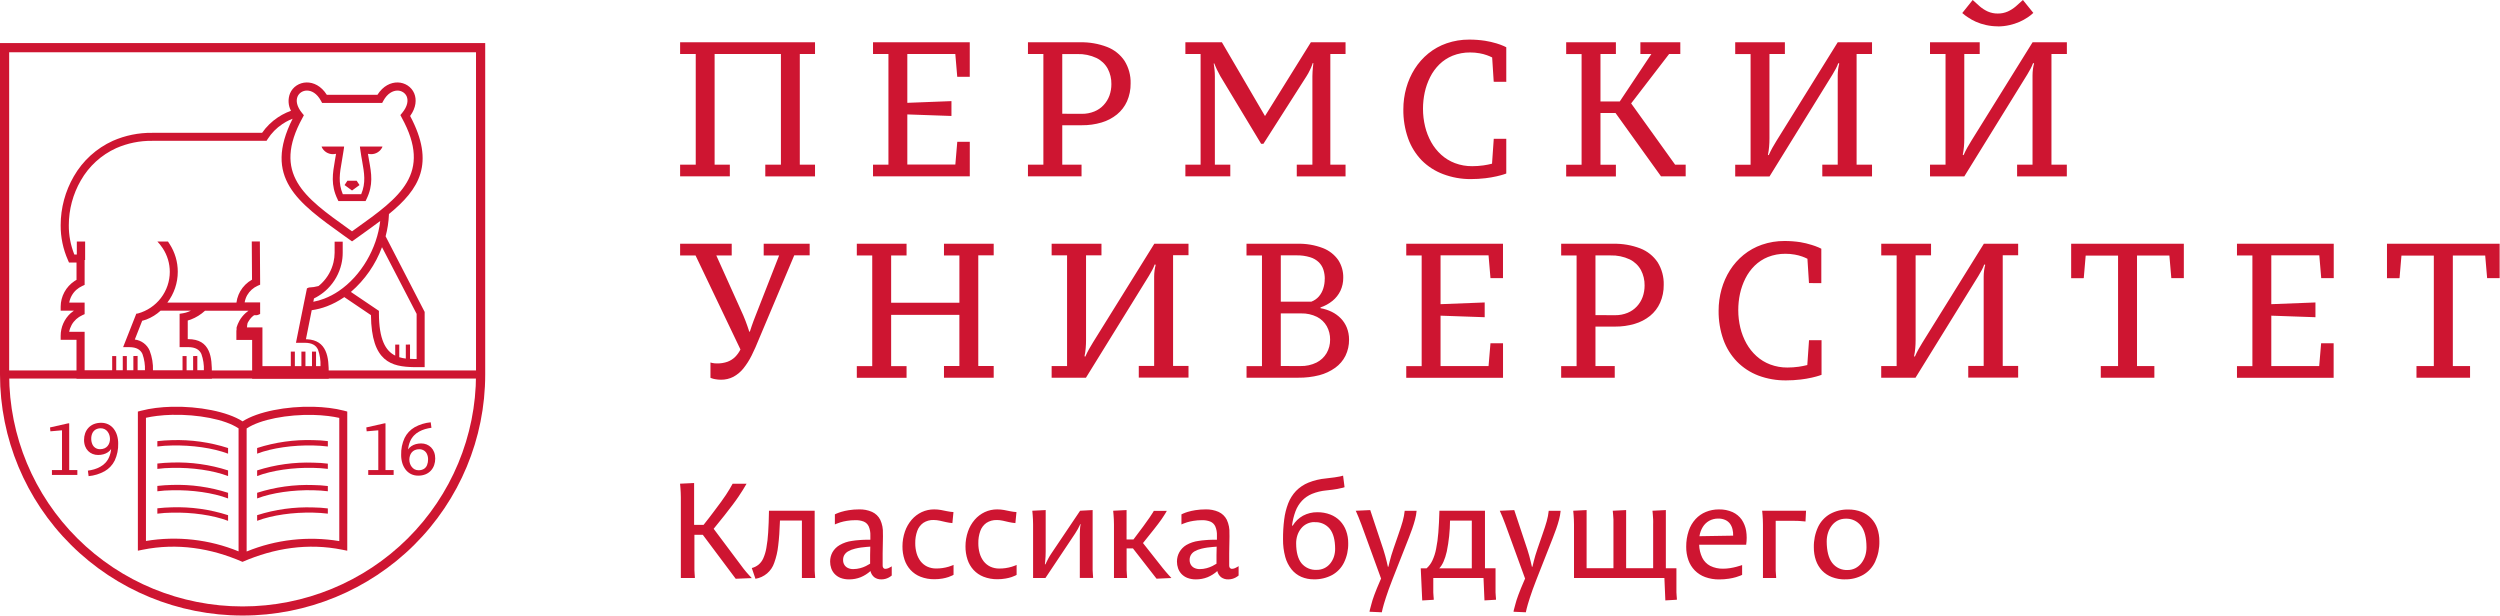 <svg width="264" height="65" viewBox="0 0 264 65" fill="none" xmlns="http://www.w3.org/2000/svg">
<g clip-path="url(#clip0_5195_425)">
<path d="M86.069 4.465H71.82V5.7H73.47V17.389H71.82V18.623H77.071V17.389H75.463V5.703H82.465V17.391H80.815V18.626H86.066V17.391H84.459V5.703H86.066V4.465H86.069ZM102.41 14.972H101.088L100.884 17.378H95.813V12.083L100.474 12.246V10.678L95.813 10.859V5.703H100.881L101.085 8.109H102.407V4.465H92.19V5.7H93.819V17.389H92.19V18.623H102.41V14.972ZM108.552 18.623H114.211V17.389H112.175V13.225H114.25C114.953 13.233 115.652 13.135 116.326 12.936C116.921 12.762 117.474 12.472 117.955 12.083C118.41 11.71 118.772 11.237 119.012 10.701C119.273 10.105 119.403 9.46 119.393 8.81C119.418 7.97 119.194 7.141 118.75 6.425C118.305 5.763 117.665 5.252 116.918 4.962C116.003 4.611 115.027 4.442 114.047 4.465H108.552V5.7H110.181V17.389H108.552V18.623ZM112.175 12.012V5.708H113.761C114.461 5.686 115.156 5.83 115.789 6.125C116.293 6.37 116.707 6.764 116.976 7.252C117.241 7.755 117.374 8.316 117.362 8.883C117.365 9.297 117.295 9.707 117.156 10.097C117.022 10.467 116.814 10.806 116.545 11.095C116.273 11.388 115.939 11.619 115.567 11.77C115.148 11.941 114.698 12.026 114.245 12.02L112.175 12.012ZM125.176 18.623H129.919V17.389H128.29V8.069C128.29 7.822 128.277 7.596 128.259 7.394C128.24 7.192 128.219 7.026 128.198 6.903C128.177 6.779 128.166 6.716 128.166 6.714L128.227 6.693C128.227 6.693 128.251 6.753 128.296 6.871C128.341 6.99 128.412 7.147 128.507 7.349C128.603 7.552 128.719 7.775 128.859 8.027L133.174 15.185H133.417L137.957 8.067C138.097 7.85 138.221 7.625 138.33 7.391C138.415 7.221 138.49 7.045 138.555 6.866C138.605 6.727 138.629 6.656 138.629 6.653L138.69 6.674C138.69 6.674 138.69 6.722 138.677 6.806C138.663 6.89 138.653 7.005 138.64 7.142C138.626 7.279 138.616 7.428 138.605 7.586C138.595 7.743 138.589 7.898 138.589 8.048V17.391H136.939V18.626H142.09V17.391H140.483V5.703H142.09V4.465H138.428L133.584 12.254L129.033 4.465H125.176V5.7H126.783V17.389H125.176V18.623ZM159.063 8.642V4.991C159.063 4.991 158.978 4.943 158.798 4.862C158.553 4.755 158.301 4.663 158.045 4.586C157.644 4.465 157.235 4.371 156.821 4.305C156.266 4.222 155.705 4.18 155.144 4.182C154.334 4.177 153.53 4.309 152.765 4.573C152.062 4.816 151.408 5.179 150.832 5.647C150.268 6.108 149.782 6.656 149.393 7.271C149 7.895 148.7 8.573 148.502 9.283C148.295 10.023 148.191 10.789 148.193 11.557C148.18 12.603 148.352 13.642 148.701 14.628C149.011 15.492 149.502 16.281 150.142 16.942C150.779 17.578 151.546 18.071 152.392 18.387C153.325 18.74 154.317 18.918 155.316 18.912C155.833 18.912 156.35 18.881 156.863 18.82C157.26 18.774 157.655 18.707 158.045 18.618C158.375 18.541 158.626 18.474 158.798 18.416C158.971 18.358 159.059 18.327 159.063 18.324V14.659H157.741L157.558 17.286C157.261 17.361 156.96 17.421 156.657 17.465C156.261 17.521 155.861 17.549 155.462 17.549C154.839 17.554 154.222 17.445 153.64 17.226C153.105 17.024 152.614 16.723 152.191 16.341C151.768 15.956 151.411 15.507 151.133 15.009C150.844 14.488 150.627 13.93 150.488 13.351C150.34 12.74 150.267 12.113 150.268 11.484C150.268 10.903 150.329 10.324 150.451 9.756C150.573 9.196 150.765 8.655 151.022 8.143C151.27 7.645 151.599 7.192 151.995 6.8C152.398 6.406 152.875 6.094 153.399 5.881C153.988 5.649 154.617 5.533 155.25 5.54C155.583 5.538 155.914 5.568 156.242 5.626C156.505 5.672 156.764 5.739 157.016 5.829C157.206 5.896 157.392 5.975 157.572 6.065L157.736 8.634L159.063 8.642ZM165.388 5.71H167.016V17.399H165.388V18.634H170.639V17.399H169.01V11.93H170.597L175.404 18.623H178.008V17.389H176.892L172.249 10.919L176.258 5.703H177.44V4.465H173.225V5.7H174.386L171.046 10.717H169.01V5.703H170.639V4.465H165.388V5.7V5.71ZM183.233 5.71H184.862V17.399H183.238V18.634H186.861L193.516 7.864C193.64 7.662 193.754 7.46 193.86 7.26C193.961 7.069 194.05 6.872 194.124 6.669L194.227 6.709C194.174 6.903 194.135 7.1 194.108 7.3C194.078 7.52 194.063 7.742 194.063 7.964V17.391H192.434V18.626H197.686V17.391H196.057V5.703H197.686V4.465H194.063L187.59 14.883C187.448 15.117 187.305 15.356 187.167 15.6C187.03 15.844 186.903 16.104 186.776 16.388L186.694 16.349C186.754 16.067 186.795 15.782 186.818 15.495C186.845 15.206 186.855 14.912 186.855 14.61V5.703H188.484V4.465H183.238V5.7L183.233 5.71ZM210.972 2.79C211.388 2.79 211.802 2.743 212.207 2.65C212.57 2.57 212.924 2.455 213.265 2.306C213.562 2.175 213.847 2.019 214.116 1.839C214.332 1.699 214.533 1.54 214.719 1.363L213.619 0C213.355 0.239 213.09 0.468 212.852 0.688C212.602 0.9 212.324 1.077 212.025 1.214C211.692 1.36 211.331 1.434 210.967 1.429C210.603 1.434 210.242 1.36 209.909 1.214C209.611 1.077 209.332 0.9 209.082 0.688C208.831 0.47 208.577 0.239 208.315 0L207.215 1.376C207.406 1.548 207.611 1.703 207.829 1.839C208.09 2.016 208.367 2.17 208.656 2.298C208.996 2.448 209.351 2.563 209.714 2.642C210.13 2.736 210.556 2.783 210.983 2.782L210.972 2.79ZM203.809 5.703H205.449V17.391H203.809V18.626H207.432L214.087 7.856C214.211 7.654 214.325 7.452 214.431 7.252C214.533 7.062 214.621 6.864 214.695 6.661L214.798 6.701C214.746 6.895 214.706 7.092 214.679 7.292C214.65 7.512 214.635 7.734 214.635 7.956V17.391H213.006V18.626H218.257V17.391H216.634V5.703H218.262V4.465H214.64L208.164 14.883C208.022 15.117 207.879 15.356 207.741 15.6C207.604 15.844 207.477 16.104 207.35 16.388L207.268 16.349C207.328 16.067 207.369 15.782 207.392 15.495C207.419 15.206 207.429 14.912 207.429 14.61V5.703H209.058V4.465H203.809V5.7V5.703Z" fill="#CE1531"/>
<path d="M85.479 25.741H80.646V26.975H82.275L79.792 33.324C79.713 33.513 79.638 33.708 79.567 33.905C79.496 34.102 79.427 34.285 79.371 34.454C79.316 34.622 79.271 34.761 79.237 34.861C79.202 34.961 79.181 35.018 79.181 35.024H79.12C79.12 35.024 79.104 34.968 79.07 34.866C79.036 34.764 78.991 34.63 78.935 34.462C78.88 34.293 78.814 34.107 78.734 33.905C78.655 33.702 78.578 33.503 78.491 33.306L75.641 26.975H77.269V25.741H71.82V26.975H73.449L78.192 36.904C78.047 37.195 77.857 37.461 77.629 37.692C77.403 37.914 77.133 38.086 76.836 38.197C76.477 38.325 76.098 38.386 75.717 38.378C75.545 38.38 75.373 38.364 75.204 38.328C75.143 38.315 75.083 38.299 75.025 38.278V39.896C75.066 39.916 75.11 39.933 75.154 39.946C75.275 39.99 75.4 40.023 75.527 40.043C75.731 40.08 75.938 40.099 76.146 40.098C76.595 40.102 77.039 39.998 77.439 39.794C77.847 39.574 78.206 39.276 78.496 38.916C78.838 38.489 79.132 38.027 79.374 37.537C79.638 36.994 79.921 36.387 80.189 35.699L83.872 26.962H85.501V25.741H85.479ZM90.482 39.896H95.733V38.662H94.105V33.253H101.31V38.651H99.684V39.886H104.935V38.651H103.306V26.962H104.935V25.741H99.684V26.975H101.312V31.966H94.105V26.975H95.733V25.741H90.479V26.975H92.108V38.664H90.479V39.899L90.482 39.896ZM111.053 26.965H112.682V38.654H111.053V39.888H114.676L121.331 29.119C121.455 28.917 121.569 28.714 121.675 28.515C121.777 28.324 121.865 28.127 121.939 27.924L122.042 27.963C121.99 28.157 121.95 28.355 121.923 28.554C121.894 28.774 121.879 28.996 121.878 29.219V38.641H120.255V39.875H125.506V38.641H123.877V26.952H125.506V25.741H121.894L115.422 36.156C115.279 36.387 115.136 36.629 114.998 36.873C114.861 37.117 114.734 37.377 114.607 37.661L114.525 37.621C114.585 37.34 114.627 37.055 114.649 36.768C114.676 36.479 114.686 36.185 114.686 35.883V26.965H116.315V25.741H111.053V26.975V26.965ZM131.627 39.886H137.103C137.849 39.895 138.594 39.806 139.317 39.623C139.923 39.466 140.495 39.199 141.003 38.835C141.46 38.506 141.829 38.073 142.08 37.572C142.338 37.038 142.469 36.451 142.46 35.859C142.463 35.428 142.383 35 142.225 34.598C142.078 34.234 141.862 33.901 141.588 33.618C141.311 33.336 140.987 33.102 140.631 32.928C140.256 32.746 139.857 32.617 139.446 32.544V32.463C139.91 32.308 140.342 32.07 140.721 31.761C141.07 31.475 141.353 31.116 141.548 30.711C141.749 30.28 141.851 29.811 141.847 29.337C141.864 28.672 141.68 28.018 141.318 27.459C140.916 26.889 140.353 26.45 139.7 26.198C138.84 25.87 137.924 25.714 137.003 25.741H131.63V26.975H133.264V38.664H131.635V39.899L131.627 39.886ZM135.25 38.651V33.096H137.407C137.985 33.082 138.558 33.208 139.076 33.463C139.509 33.684 139.868 34.027 140.107 34.448C140.347 34.883 140.468 35.372 140.459 35.867C140.466 36.367 140.338 36.859 140.089 37.293C139.838 37.717 139.471 38.06 139.031 38.283C138.503 38.542 137.919 38.67 137.331 38.656L135.25 38.651ZM139.89 29.471C139.892 29.808 139.84 30.143 139.737 30.464C139.643 30.771 139.486 31.056 139.277 31.302C139.063 31.549 138.79 31.738 138.484 31.853H135.252V26.965H136.902C137.395 26.954 137.886 27.022 138.357 27.165C138.702 27.268 139.018 27.453 139.277 27.703C139.496 27.925 139.66 28.195 139.755 28.491C139.853 28.807 139.901 29.135 139.896 29.465L139.89 29.471ZM158.716 36.248H157.394L157.191 38.654H152.122V33.335L156.784 33.498V31.94L152.122 32.121V26.965H157.191L157.394 29.371H158.716V25.741H148.5V26.975H150.128V38.664H148.5V39.899H158.719V36.248H158.716ZM164.859 39.888H170.517V38.654H168.481V34.488H170.546C171.249 34.495 171.949 34.398 172.622 34.199C173.216 34.027 173.77 33.74 174.251 33.353C174.706 32.98 175.068 32.507 175.308 31.971C175.57 31.375 175.699 30.73 175.689 30.08C175.714 29.24 175.49 28.411 175.047 27.695C174.601 27.033 173.961 26.522 173.214 26.232C172.303 25.884 171.332 25.718 170.356 25.741H164.859V26.975H166.488V38.664H164.859V39.899V39.888ZM168.481 33.277V26.973H170.068C170.767 26.951 171.462 27.095 172.096 27.39C172.599 27.635 173.014 28.029 173.283 28.517C173.547 29.02 173.68 29.581 173.669 30.148C173.671 30.562 173.602 30.972 173.463 31.362C173.329 31.732 173.121 32.072 172.852 32.36C172.58 32.653 172.247 32.883 171.876 33.035C171.457 33.206 171.007 33.291 170.554 33.285L168.481 33.277ZM192.331 29.899V26.266C192.331 26.266 192.247 26.219 192.067 26.137C191.821 26.031 191.57 25.939 191.313 25.862C190.92 25.739 190.519 25.642 190.113 25.573C189.558 25.489 188.998 25.448 188.437 25.449C187.627 25.445 186.822 25.577 186.057 25.841C185.354 26.084 184.7 26.447 184.124 26.915C183.56 27.374 183.074 27.921 182.686 28.533C182.292 29.157 181.992 29.835 181.794 30.545C181.588 31.282 181.484 32.044 181.485 32.809C181.472 33.855 181.644 34.894 181.993 35.88C182.303 36.744 182.794 37.533 183.434 38.194C184.069 38.838 184.837 39.337 185.684 39.66C186.619 40.008 187.61 40.18 188.608 40.169C189.125 40.169 189.642 40.138 190.155 40.077C190.553 40.031 190.947 39.964 191.337 39.875C191.667 39.798 191.918 39.731 192.091 39.673C192.263 39.615 192.352 39.584 192.355 39.581V35.922H191.033L190.851 38.549C190.553 38.624 190.252 38.683 189.949 38.727C189.553 38.783 189.154 38.812 188.754 38.811C188.132 38.817 187.514 38.707 186.932 38.488C186.397 38.286 185.906 37.986 185.483 37.603C185.06 37.219 184.703 36.769 184.425 36.271C184.136 35.75 183.919 35.193 183.78 34.614C183.633 34.002 183.559 33.375 183.561 32.746C183.56 32.165 183.621 31.586 183.743 31.018C183.865 30.458 184.057 29.915 184.314 29.402C184.563 28.905 184.891 28.452 185.287 28.06C185.69 27.666 186.167 27.353 186.691 27.141C187.28 26.909 187.909 26.793 188.542 26.799C188.875 26.798 189.207 26.827 189.534 26.886C189.797 26.932 190.057 26.999 190.309 27.088C190.498 27.156 190.684 27.235 190.864 27.325L191.028 29.894L192.331 29.899ZM198.656 26.968H200.285V38.656H198.656V39.891H202.276L208.931 29.121C209.058 28.919 209.169 28.717 209.275 28.517C209.377 28.327 209.465 28.129 209.539 27.926L209.64 27.966C209.587 28.16 209.547 28.357 209.521 28.557C209.491 28.777 209.476 28.999 209.476 29.221V38.643H207.847V39.878H213.117V38.643H211.488V26.954H213.117V25.741H209.494L203.022 36.156C202.879 36.387 202.736 36.629 202.598 36.873C202.461 37.117 202.334 37.377 202.207 37.661L202.125 37.621C202.186 37.34 202.228 37.055 202.252 36.768C202.279 36.479 202.289 36.185 202.289 35.883V26.965H203.918V25.741H198.659V26.975L198.656 26.968ZM220.044 29.374L220.248 26.989H223.667V38.656H221.842V39.891H227.501V38.656H225.668V26.986H229.087L229.291 29.371H230.613V25.741H218.714V29.381L220.044 29.374ZM246.433 36.248H245.111L244.907 38.654H239.849V33.335L244.511 33.498V31.94L239.849 32.121V26.965H244.918L245.121 29.371H246.443V25.741H236.224V26.975H237.853V38.664H236.224V39.899H246.433V36.248ZM253.39 29.374L253.593 26.989H257.012V38.656H255.18V39.891H260.838V38.656H259.019V26.986H262.438L262.641 29.371H263.963V25.741H252.065V29.381L253.39 29.374Z" fill="#CE1531"/>
<path d="M40.72 24.954L44.797 32.849L44.844 32.941V38.77H44.416C44.223 38.77 44.028 38.77 43.715 38.77C41.354 38.723 39.22 38.245 39.173 33.278L36.354 31.373L36.267 31.434C35.727 31.801 35.146 32.105 34.535 32.34C34.013 32.539 33.47 32.679 32.917 32.758L32.306 35.825H32.422C33.464 35.883 34.043 36.335 34.366 37.039C34.688 37.743 34.715 38.597 34.715 39.561V39.986H26.626V38.583V38.171V35.896H24.961V35.46V35.418V35.379V35.3V35.219V35.161V35.137V35.064V35.003V34.967V34.927C24.961 34.888 24.974 34.848 24.982 34.812V34.793V34.775V34.735V34.717V34.672V34.636V34.617V34.599L25.003 34.525L25.027 34.452C25.053 34.373 25.08 34.297 25.111 34.221C25.163 34.096 25.222 33.975 25.288 33.858V33.858C25.462 33.555 25.684 33.282 25.944 33.049V33.049C26.039 32.965 26.139 32.886 26.243 32.813H21.65C21.218 33.211 20.714 33.525 20.164 33.737V33.737C20.045 33.782 19.931 33.819 19.826 33.847V35.812H19.852C21.042 35.812 21.682 36.28 22.031 37.034C22.346 37.711 22.377 38.591 22.377 39.555V39.981H8.078V35.883H6.407V35.46C6.406 35.011 6.5 34.566 6.682 34.154C6.864 33.743 7.13 33.373 7.464 33.07C7.572 32.975 7.686 32.888 7.806 32.807H6.407V32.382C6.409 31.846 6.544 31.319 6.8 30.847C7.056 30.375 7.425 29.973 7.874 29.676C7.94 29.632 8.009 29.59 8.081 29.55V27.727H7.287L7.174 27.465C6.658 26.301 6.396 25.043 6.407 23.772C6.409 21.966 6.887 20.192 7.792 18.626C8.737 16.974 10.182 15.659 11.922 14.87C13.228 14.297 14.642 14.01 16.068 14.027H27.676C28.126 13.382 28.694 12.827 29.35 12.39C29.48 12.303 29.614 12.217 29.781 12.127C30.084 11.959 30.401 11.816 30.727 11.699C30.579 11.418 30.493 11.108 30.476 10.791C30.459 10.474 30.51 10.156 30.627 9.861C30.771 9.521 31.013 9.231 31.322 9.028C31.632 8.826 31.994 8.715 32.364 8.707C33.102 8.692 33.916 9.07 34.509 10.008H39.86C40.453 9.07 41.267 8.694 42.005 8.707C42.375 8.715 42.737 8.826 43.047 9.028C43.356 9.231 43.598 9.521 43.742 9.861C44.006 10.504 43.956 11.353 43.311 12.248C45.979 17.268 44.279 19.986 41.071 22.605V22.676C41.037 23.446 40.919 24.209 40.72 24.954V24.954ZM20.838 37.588V39.122H21.529C21.554 38.529 21.464 37.937 21.264 37.378C21.058 36.931 20.651 36.656 19.863 36.656H18.966V33.136L19.331 33.078C19.42 33.063 19.509 33.044 19.596 33.02C19.691 32.994 19.778 32.968 19.86 32.936C19.958 32.899 20.056 32.857 20.154 32.81H16.957C16.525 33.208 16.02 33.522 15.471 33.735C15.354 33.779 15.238 33.816 15.127 33.845L15.016 33.871L14.236 35.854C14.579 35.897 14.905 36.028 15.181 36.236C15.457 36.443 15.673 36.719 15.807 37.036C16.063 37.706 16.181 38.421 16.153 39.138H19.276V37.604H19.704V39.138H20.394V37.604L20.838 37.588ZM14.532 37.588V39.122H15.307C15.332 38.53 15.242 37.939 15.043 37.38C14.836 36.934 14.426 36.658 13.641 36.658H13.001L13.229 36.08L14.302 33.359L14.392 33.128L14.569 33.102C15.534 32.835 16.384 32.262 16.991 31.471C17.598 30.679 17.927 29.712 17.93 28.718C17.932 27.831 17.674 26.963 17.187 26.22C17.094 26.077 16.994 25.939 16.886 25.807C16.801 25.705 16.711 25.605 16.621 25.508H17.739C17.8 25.589 17.858 25.673 17.911 25.77C18.476 26.644 18.775 27.661 18.773 28.699C18.773 29.875 18.386 31.019 17.671 31.956H24.969C25.005 31.67 25.08 31.39 25.191 31.124C25.242 30.999 25.301 30.878 25.368 30.761V30.761C25.663 30.247 26.093 29.822 26.613 29.532L26.587 25.5H27.441L27.47 29.789V30.065L27.206 30.178C26.74 30.387 26.353 30.736 26.1 31.176C25.969 31.411 25.88 31.667 25.836 31.933H27.47V33.154L27.237 33.259H27.216H27.203L27.145 33.285H27.118H27.092H27.071H27.049H27.028H27.007H26.991H26.97H26.954H26.907H26.891H26.846L26.809 33.312H26.796L26.735 33.359L26.703 33.385L26.677 33.409L26.634 33.446L26.55 33.527L26.523 33.556L26.5 33.582L26.486 33.598L26.465 33.624L26.452 33.64L26.439 33.656L26.41 33.693L26.354 33.769C26.303 33.84 26.255 33.913 26.211 33.989C26.187 34.031 26.164 34.074 26.143 34.118V34.134L26.129 34.163V34.186V34.207V34.228L26.098 34.318V34.347V34.362V34.386V34.407V34.431V34.446L26.079 34.525V34.572H27.713V38.111V38.662H30.709V37.128H31.137V38.662H31.828V37.128H32.256V38.662H32.946V37.128H33.374V38.662H33.845C33.87 38.07 33.781 37.479 33.581 36.921C33.374 36.474 32.964 36.198 32.179 36.198H31.254L31.449 35.224L31.677 34.084L32.028 32.348L32.134 31.822L32.198 31.512L32.37 30.669L32.414 30.451L32.618 30.362C32.961 30.349 33.302 30.297 33.633 30.207V30.207C33.692 30.16 33.752 30.11 33.813 30.055C33.874 29.999 33.938 29.942 33.99 29.889C34.598 29.286 35.023 28.525 35.217 27.693C35.255 27.529 35.285 27.362 35.304 27.194C35.325 27.026 35.335 26.857 35.336 26.687V26.593V25.521H36.19V26.587V26.682C36.19 26.885 36.179 27.087 36.156 27.289C36.133 27.488 36.098 27.686 36.053 27.882C35.824 28.87 35.32 29.774 34.599 30.491C34.527 30.564 34.456 30.627 34.392 30.685C34.329 30.743 34.252 30.806 34.175 30.869C33.861 31.121 33.52 31.338 33.157 31.515L33.086 31.867C33.474 31.793 33.854 31.685 34.223 31.544C34.77 31.334 35.291 31.061 35.775 30.732C38.139 29.133 39.818 26.235 40.151 23.335C39.506 23.824 38.816 24.315 38.102 24.828L37.428 25.311L37.176 25.489L36.925 25.311L36.248 24.828C31.433 21.379 27.763 18.747 30.902 12.537C30.657 12.631 30.419 12.743 30.191 12.871V12.871C30.074 12.934 29.95 13.013 29.821 13.099C29.201 13.513 28.673 14.05 28.271 14.675L28.147 14.872H16.068C14.763 14.856 13.469 15.119 12.274 15.642C10.696 16.36 9.387 17.555 8.533 19.057C7.702 20.496 7.266 22.126 7.266 23.785C7.258 24.843 7.456 25.892 7.848 26.876H8.112V25.508H8.99V27.457H8.937V30.084L8.686 30.199C8.57 30.252 8.459 30.313 8.353 30.383C8.247 30.452 8.146 30.529 8.051 30.614C7.663 30.968 7.403 31.439 7.311 31.954H8.937V33.172L8.686 33.288C8.453 33.393 8.238 33.533 8.049 33.703C7.66 34.056 7.399 34.526 7.306 35.04H8.937V39.132H11.846V37.598H12.274V39.132H12.964V37.598H13.393V39.132H14.083V37.598L14.532 37.588ZM43.298 36.38V37.893C43.441 37.893 43.586 37.908 43.731 37.911H43.996V33.146L40.339 26.101C39.661 27.926 38.532 29.552 37.055 30.829L39.826 32.702L40.014 32.828V33.054C40.014 35.857 40.717 37.047 41.735 37.554V36.393H42.163V37.722C42.389 37.79 42.62 37.838 42.853 37.866V36.393L43.298 36.38ZM33.959 15.498H36.338L36.28 15.907C36.222 16.325 36.158 16.682 36.098 17.021C35.876 18.271 35.693 19.304 36.201 20.509H38.142C38.652 19.304 38.467 18.274 38.245 17.024C38.184 16.682 38.12 16.328 38.062 15.91L38.009 15.498H40.389L38.85 16.223C38.887 16.451 38.927 16.68 38.967 16.9C39.231 18.347 39.435 19.527 38.702 21.029L38.604 21.234H35.736L35.638 21.029C34.916 19.524 35.125 18.347 35.373 16.9C35.413 16.68 35.453 16.451 35.49 16.223L33.959 15.498ZM37.171 20.12L37.965 19.543L37.663 19.085H36.687L36.386 19.543L37.179 20.12H37.171ZM36.754 24.129L37.174 24.428L37.6 24.123C42.2 20.837 45.688 18.345 42.417 12.414L42.28 12.151L42.465 11.928C43.041 11.232 43.129 10.614 42.946 10.178C42.866 10 42.735 9.849 42.571 9.742C42.397 9.629 42.194 9.567 41.986 9.564C41.484 9.564 40.907 9.866 40.482 10.643L40.36 10.867H34.014L33.892 10.643C33.467 9.855 32.89 9.553 32.388 9.564C32.18 9.567 31.978 9.629 31.804 9.742C31.635 9.852 31.502 10.01 31.423 10.194C31.238 10.628 31.328 11.245 31.904 11.944L32.089 12.167L31.952 12.43C28.681 18.361 32.169 20.853 36.769 24.139L36.754 24.129Z" fill="#CE1531"/>
<path fill-rule="evenodd" clip-rule="evenodd" d="M36.338 15.498C36.239 15.73 36.073 15.928 35.862 16.067C35.65 16.206 35.402 16.28 35.148 16.28C34.895 16.28 34.647 16.206 34.435 16.067C34.224 15.928 34.058 15.73 33.959 15.498H36.338Z" fill="#CE1531"/>
<path fill-rule="evenodd" clip-rule="evenodd" d="M40.389 15.498C40.29 15.73 40.124 15.928 39.912 16.067C39.701 16.206 39.453 16.28 39.199 16.28C38.946 16.28 38.697 16.206 38.486 16.067C38.274 15.928 38.108 15.73 38.009 15.498H40.389Z" fill="#CE1531"/>
<path d="M38.885 49.64V50.15H41.569V49.64H40.709V44.707H40.585L38.681 45.138L38.721 45.548L39.948 45.44V49.64H38.885Z" fill="#CE1531"/>
<path d="M45.561 45.179L45.484 44.594C44.886 44.649 44.306 44.828 43.782 45.119C43.324 45.384 42.956 45.778 42.724 46.251C42.467 46.811 42.343 47.422 42.362 48.037C42.359 48.331 42.4 48.623 42.483 48.904C42.558 49.155 42.678 49.39 42.838 49.598C42.988 49.792 43.181 49.95 43.401 50.06C43.635 50.173 43.892 50.23 44.152 50.228C44.423 50.234 44.693 50.185 44.945 50.084C45.16 49.995 45.352 49.86 45.508 49.69C45.659 49.523 45.774 49.327 45.847 49.114C45.924 48.892 45.962 48.658 45.96 48.423C45.963 48.193 45.924 47.965 45.844 47.748C45.773 47.561 45.664 47.391 45.524 47.247C45.39 47.112 45.23 47.005 45.053 46.934C44.87 46.862 44.674 46.825 44.477 46.826C44.286 46.825 44.096 46.85 43.911 46.9C43.743 46.946 43.583 47.019 43.438 47.115C43.302 47.206 43.185 47.322 43.094 47.457C43.121 47.164 43.193 46.877 43.308 46.606C43.406 46.379 43.543 46.171 43.713 45.991C43.872 45.826 44.056 45.686 44.258 45.576C44.458 45.466 44.67 45.378 44.889 45.313C45.11 45.251 45.334 45.203 45.561 45.172V45.179ZM43.226 48.565C43.225 48.418 43.246 48.27 43.29 48.129C43.33 47.998 43.395 47.876 43.483 47.769C43.571 47.666 43.683 47.583 43.808 47.528C43.953 47.467 44.108 47.436 44.265 47.438C44.444 47.434 44.619 47.482 44.77 47.575C44.912 47.667 45.023 47.797 45.09 47.951C45.169 48.127 45.208 48.318 45.204 48.51C45.209 48.716 45.173 48.92 45.098 49.112C45.034 49.277 44.918 49.418 44.768 49.514C44.595 49.614 44.397 49.665 44.197 49.658C44.052 49.66 43.91 49.627 43.782 49.561C43.662 49.497 43.558 49.407 43.477 49.298C43.395 49.193 43.332 49.074 43.292 48.946C43.25 48.82 43.229 48.688 43.229 48.555L43.226 48.565Z" fill="#CE1531"/>
<path d="M5.484 49.64V50.15H8.168V49.64H7.308V44.707H7.184L5.283 45.138L5.32 45.548L6.547 45.44V49.64H5.484Z" fill="#CE1531"/>
<path d="M9.281 49.695L9.357 50.281C9.956 50.226 10.536 50.047 11.06 49.756C11.518 49.491 11.886 49.097 12.118 48.624C12.375 48.064 12.499 47.453 12.48 46.837C12.483 46.544 12.442 46.252 12.359 45.971C12.284 45.72 12.164 45.485 12.004 45.277C11.854 45.083 11.661 44.925 11.441 44.815C11.207 44.702 10.95 44.644 10.69 44.647C10.419 44.642 10.149 44.691 9.897 44.791C9.684 44.879 9.493 45.012 9.336 45.18C9.182 45.347 9.064 45.544 8.99 45.758C8.913 45.98 8.874 46.214 8.876 46.449C8.872 46.679 8.911 46.908 8.99 47.124C9.06 47.311 9.168 47.482 9.307 47.626C9.442 47.762 9.604 47.868 9.783 47.938C9.966 48.011 10.162 48.047 10.36 48.046C10.551 48.047 10.741 48.022 10.925 47.972C11.093 47.926 11.252 47.853 11.396 47.757C11.531 47.667 11.646 47.551 11.735 47.415C11.71 47.709 11.638 47.997 11.523 48.269C11.426 48.496 11.29 48.704 11.121 48.884C10.962 49.049 10.778 49.189 10.576 49.299C10.376 49.409 10.164 49.498 9.944 49.561C9.724 49.624 9.5 49.671 9.273 49.701L9.281 49.695ZM11.616 46.325C11.617 46.47 11.596 46.613 11.552 46.751C11.511 46.88 11.446 46.999 11.359 47.103C11.271 47.207 11.159 47.29 11.034 47.344C10.889 47.405 10.733 47.436 10.576 47.434C10.401 47.441 10.227 47.395 10.079 47.301C9.931 47.207 9.816 47.07 9.749 46.908C9.67 46.722 9.631 46.522 9.635 46.32C9.631 46.126 9.67 45.933 9.749 45.755C9.82 45.597 9.937 45.462 10.085 45.369C10.254 45.271 10.447 45.222 10.643 45.227C10.789 45.225 10.933 45.259 11.063 45.325C11.183 45.388 11.287 45.478 11.367 45.587C11.448 45.695 11.51 45.816 11.55 45.944C11.591 46.074 11.613 46.21 11.613 46.346L11.616 46.325Z" fill="#CE1531"/>
<path d="M0.484 4.551H51.238V39.551C51.238 46.301 48.539 52.774 43.734 57.547C38.93 62.32 32.413 65.001 25.619 65.001C18.824 65.001 12.308 62.32 7.504 57.547C2.699 52.774 0 46.301 0 39.551L0 4.551H0.484ZM25.619 5.517H0.968V39.551C0.968 46.046 3.565 52.274 8.188 56.867C12.81 61.459 19.08 64.039 25.618 64.039C32.155 64.039 38.425 61.459 43.048 56.867C47.67 52.274 50.267 46.046 50.267 39.551V5.517H25.619Z" fill="#CE1531"/>
<path d="M36.352 43.375L36.671 43.459V58.155L36.158 58.053C32.51 57.315 28.956 57.882 25.608 59.332C22.277 57.88 18.712 57.317 15.072 58.05L14.559 58.153V43.462L14.879 43.378C15.397 43.244 15.923 43.144 16.454 43.078C17.016 43.009 17.581 42.967 18.147 42.955C20.965 42.886 24.011 43.462 25.619 44.496C27.224 43.462 30.273 42.886 33.091 42.955C33.657 42.967 34.222 43.009 34.783 43.078C35.311 43.143 35.834 43.241 36.349 43.372L36.352 43.375ZM16.616 46.585C17.113 46.527 17.628 46.493 18.149 46.48C20.162 46.415 22.17 46.697 24.085 47.312V47.909C22.499 47.31 20.278 46.995 18.163 47.044C17.634 47.044 17.105 47.092 16.616 47.152V46.585V46.585ZM16.616 48.949C17.113 48.891 17.628 48.857 18.149 48.844C20.162 48.779 22.17 49.061 24.085 49.676V50.273C22.499 49.671 20.278 49.358 18.163 49.408C17.634 49.408 17.105 49.456 16.616 49.516V48.949V48.949ZM16.616 51.313C17.113 51.255 17.628 51.221 18.149 51.208C20.162 51.143 22.17 51.425 24.085 52.04V52.637C22.499 52.035 20.278 51.723 18.163 51.773C17.634 51.773 17.105 51.82 16.616 51.88V51.313V51.313ZM16.616 53.677C17.113 53.619 17.628 53.585 18.149 53.572C20.162 53.507 22.17 53.789 24.085 54.404V55.001C22.499 54.399 20.278 54.087 18.163 54.136C17.634 54.136 17.105 54.184 16.616 54.244V53.677V53.677ZM25.193 58.226V45.237C23.755 44.273 20.867 43.743 18.168 43.806C17.631 43.817 17.096 43.856 16.563 43.921C16.164 43.971 15.77 44.037 15.413 44.118V57.126C18.713 56.577 22.102 56.959 25.196 58.226H25.193ZM34.622 47.15C34.123 47.089 33.602 47.052 33.075 47.042C30.96 46.992 28.731 47.304 27.153 47.906V47.31C29.068 46.694 31.076 46.412 33.089 46.477C33.617 46.477 34.125 46.524 34.622 46.582V47.15ZM34.622 49.514C34.123 49.453 33.602 49.416 33.075 49.406C30.96 49.356 28.731 49.669 27.153 50.27V49.674C29.068 49.064 31.076 48.787 33.086 48.857C33.615 48.857 34.123 48.904 34.62 48.962V49.529L34.622 49.514ZM34.622 51.877C34.123 51.817 33.602 51.78 33.075 51.77C30.96 51.72 28.731 52.032 27.153 52.634V52.038C29.068 51.428 31.076 51.151 33.086 51.221C33.615 51.221 34.123 51.268 34.62 51.326V51.893L34.622 51.877ZM34.622 54.242C34.123 54.181 33.602 54.144 33.075 54.134C30.96 54.084 28.731 54.397 27.153 54.998V54.402C29.068 53.792 31.076 53.515 33.086 53.585C33.615 53.585 34.123 53.632 34.62 53.69V54.257L34.622 54.242ZM35.825 44.129C35.46 44.047 35.074 43.982 34.675 43.932C34.142 43.867 33.607 43.828 33.07 43.816C30.37 43.753 27.483 44.286 26.045 45.248V58.239C29.138 56.972 32.527 56.591 35.828 57.139V44.129H35.825Z" fill="#CE1531"/>
<path d="M0.476 39.119H50.762V39.975H0.476V39.119Z" fill="#CE1531"/>
<path d="M71.905 61.036H73.377C73.377 61.036 73.377 60.997 73.377 60.923C73.377 60.85 73.364 60.747 73.353 60.621C73.343 60.495 73.338 60.358 73.33 60.201C73.322 60.043 73.33 59.883 73.33 59.718V56.474H74.216L77.69 61.117L79.39 61.047L79.305 60.957C79.25 60.9 79.176 60.823 79.089 60.726L78.795 60.395C78.695 60.28 78.6 60.161 78.51 60.043L75.363 55.84C75.804 55.303 76.187 54.827 76.513 54.414C76.841 53.999 77.124 53.626 77.362 53.314C77.6 53.001 77.806 52.707 77.981 52.452C78.155 52.197 78.309 51.958 78.446 51.738C78.584 51.517 78.71 51.296 78.838 51.081H77.367C77.259 51.273 77.153 51.464 77.042 51.651C76.931 51.837 76.804 52.042 76.659 52.26C76.513 52.478 76.336 52.73 76.13 53.017C75.924 53.303 75.67 53.639 75.374 54.031C75.078 54.422 74.723 54.898 74.3 55.423H73.298V51.007L71.812 51.078L71.825 51.204L71.854 51.538C71.867 51.678 71.876 51.834 71.883 52.005C71.883 52.179 71.897 52.358 71.897 52.531V61.026L71.905 61.036ZM84.676 61.036H86.077C86.077 61.036 86.077 60.997 86.077 60.923C86.077 60.85 86.064 60.758 86.053 60.639C86.043 60.521 86.037 60.395 86.029 60.259C86.022 60.122 86.029 59.996 86.029 59.859V53.934H81.204C81.19 54.82 81.162 55.587 81.119 56.234C81.088 56.785 81.024 57.333 80.926 57.876C80.862 58.254 80.751 58.623 80.596 58.974C80.481 59.23 80.309 59.456 80.093 59.636C79.887 59.801 79.647 59.919 79.39 59.983L79.776 61.12C80.229 61.046 80.653 60.85 81.003 60.554C81.352 60.258 81.612 59.872 81.757 59.439C81.971 58.853 82.112 58.242 82.177 57.621C82.27 56.888 82.333 56.004 82.365 54.971H84.681V61.036H84.676ZM94.195 59.786L94.084 59.859C93.999 59.912 93.911 59.958 93.819 59.996C93.721 60.04 93.615 60.065 93.507 60.069C93.463 60.073 93.419 60.065 93.379 60.047C93.339 60.029 93.304 60.002 93.277 59.967C93.229 59.897 93.204 59.813 93.208 59.728C93.208 59.552 93.208 59.352 93.208 59.127C93.208 58.901 93.208 58.661 93.208 58.415C93.208 58.168 93.208 57.913 93.222 57.661C93.235 57.409 93.222 57.172 93.235 56.949C93.248 56.726 93.235 56.523 93.235 56.347C93.261 55.843 93.164 55.34 92.952 54.882C92.766 54.516 92.46 54.224 92.085 54.054C91.65 53.865 91.178 53.776 90.704 53.792C90.343 53.791 89.982 53.819 89.626 53.876C89.357 53.917 89.092 53.977 88.832 54.054C88.663 54.105 88.497 54.165 88.335 54.236C88.276 54.26 88.219 54.287 88.163 54.317V55.383L88.317 55.312C88.457 55.253 88.601 55.201 88.748 55.157C88.97 55.091 89.196 55.039 89.425 55.003C89.716 54.955 90.012 54.931 90.308 54.932C90.614 54.919 90.92 54.968 91.207 55.076C91.441 55.173 91.629 55.354 91.736 55.583C91.866 55.889 91.925 56.22 91.91 56.552V56.999H91.381C91.167 56.999 90.937 57.017 90.691 57.036C90.445 57.054 90.202 57.08 89.964 57.12C89.509 57.18 89.071 57.328 88.674 57.556C88.358 57.737 88.095 57.998 87.912 58.312C87.744 58.617 87.657 58.96 87.661 59.308C87.659 59.546 87.699 59.783 87.777 60.009C87.854 60.231 87.976 60.435 88.137 60.608C88.311 60.791 88.523 60.933 88.758 61.026C89.047 61.135 89.354 61.188 89.662 61.183C90.084 61.186 90.503 61.107 90.895 60.952C91.271 60.795 91.618 60.576 91.921 60.303C91.977 60.557 92.116 60.785 92.317 60.952C92.537 61.112 92.806 61.194 93.079 61.183C93.356 61.183 93.629 61.112 93.872 60.978C93.948 60.935 94.021 60.888 94.091 60.836L94.168 60.773V59.794L94.195 59.786ZM90.104 60.098C89.902 60.102 89.702 60.058 89.52 59.97C89.368 59.895 89.242 59.778 89.157 59.633C89.072 59.485 89.028 59.316 89.031 59.145C89.025 58.967 89.065 58.791 89.147 58.633C89.242 58.466 89.38 58.328 89.546 58.231C89.782 58.095 90.037 57.996 90.302 57.937C90.514 57.884 90.72 57.847 90.916 57.818C91.112 57.789 91.299 57.771 91.469 57.758L91.902 57.724C91.902 58.023 91.889 58.323 91.884 58.625C91.878 58.927 91.884 59.229 91.884 59.526C91.741 59.617 91.592 59.701 91.439 59.775C91.247 59.869 91.046 59.944 90.839 59.998C90.601 60.062 90.356 60.095 90.109 60.096L90.104 60.098ZM98.615 54.913C98.825 54.916 99.034 54.939 99.24 54.984C99.448 55.029 99.663 55.079 99.882 55.131C100.109 55.183 100.34 55.219 100.572 55.239L100.686 54.075C100.458 54.061 100.232 54.03 100.009 53.983C99.8 53.939 99.586 53.897 99.369 53.855C99.133 53.813 98.895 53.792 98.655 53.792C98.199 53.788 97.747 53.886 97.333 54.078C96.928 54.27 96.568 54.543 96.275 54.882C95.962 55.247 95.721 55.667 95.564 56.121C95.388 56.629 95.299 57.161 95.3 57.697C95.294 58.17 95.367 58.64 95.514 59.09C95.645 59.496 95.863 59.869 96.151 60.185C96.444 60.502 96.806 60.748 97.209 60.905C97.677 61.085 98.175 61.174 98.676 61.167C98.962 61.168 99.247 61.144 99.528 61.094C99.743 61.057 99.955 61.003 100.162 60.934C100.298 60.889 100.431 60.836 100.559 60.773L100.694 60.7V59.649L100.562 59.71C100.474 59.746 100.35 59.791 100.189 59.841C99.76 59.97 99.315 60.035 98.867 60.033C98.534 60.038 98.205 59.968 97.904 59.828C97.633 59.696 97.396 59.503 97.212 59.266C97.02 59.011 96.878 58.723 96.791 58.417C96.696 58.075 96.648 57.722 96.651 57.367C96.641 56.924 96.712 56.484 96.86 56.066C96.981 55.724 97.204 55.428 97.5 55.215C97.825 55.003 98.208 54.897 98.597 54.911L98.615 54.913ZM105.268 54.913C105.478 54.916 105.687 54.939 105.892 54.984C106.101 55.029 106.315 55.079 106.535 55.131C106.762 55.183 106.993 55.219 107.225 55.239L107.339 54.075C107.111 54.061 106.885 54.03 106.662 53.983C106.453 53.939 106.239 53.897 106.024 53.855C105.789 53.813 105.55 53.792 105.31 53.792C104.854 53.788 104.402 53.886 103.988 54.078C103.583 54.27 103.223 54.543 102.931 54.882C102.617 55.247 102.376 55.667 102.219 56.121C102.044 56.629 101.954 57.161 101.955 57.697C101.95 58.17 102.022 58.64 102.169 59.09C102.301 59.496 102.518 59.869 102.806 60.185C103.099 60.502 103.461 60.748 103.864 60.905C104.332 61.085 104.83 61.174 105.332 61.167C105.617 61.168 105.902 61.144 106.183 61.094C106.4 61.059 106.614 61.007 106.823 60.939C106.959 60.894 107.091 60.841 107.22 60.779L107.354 60.705V59.654L107.222 59.715C107.135 59.752 107.011 59.796 106.849 59.846C106.421 59.975 105.975 60.04 105.527 60.038C105.195 60.043 104.866 59.973 104.565 59.833C104.294 59.701 104.057 59.508 103.872 59.271C103.681 59.016 103.538 58.728 103.452 58.422C103.356 58.08 103.309 57.727 103.312 57.372C103.301 56.929 103.372 56.489 103.52 56.072C103.641 55.73 103.865 55.433 104.16 55.221C104.486 55.009 104.869 54.902 105.258 54.916L105.268 54.913ZM109.076 61.036H110.398L113.528 56.347C113.642 56.174 113.74 56.011 113.822 55.861C113.904 55.712 113.965 55.599 114.007 55.496L114.07 55.352H114.113C114.113 55.352 114.113 55.402 114.092 55.491C114.07 55.58 114.063 55.709 114.049 55.869C114.036 56.03 114.031 56.211 114.028 56.416V61.031H115.43C115.43 61.031 115.43 60.991 115.43 60.918C115.43 60.844 115.416 60.742 115.406 60.616C115.395 60.49 115.39 60.353 115.382 60.196C115.374 60.038 115.382 59.878 115.382 59.712V53.863L114.06 53.934L111.056 58.399C110.919 58.604 110.792 58.798 110.702 58.979C110.612 59.161 110.53 59.305 110.477 59.421C110.424 59.536 110.398 59.591 110.398 59.594H110.34L110.353 59.478L110.382 59.171C110.394 59.041 110.404 58.897 110.411 58.738C110.411 58.58 110.424 58.415 110.424 58.246V53.863L109.01 53.934C109.01 53.934 109.01 53.978 109.023 54.062L109.052 54.393C109.064 54.533 109.074 54.689 109.081 54.861C109.081 55.034 109.094 55.213 109.094 55.386V61.026L109.076 61.036ZM117.616 61.036H119.018C119.018 61.036 119.018 60.997 119.018 60.923C119.018 60.85 119.004 60.747 118.994 60.621C118.983 60.495 118.978 60.358 118.97 60.201C118.962 60.043 118.97 59.883 118.97 59.718V57.913H119.642L122.13 61.11L123.703 61.039L123.616 60.944L123.388 60.697C123.296 60.595 123.195 60.479 123.087 60.353C122.979 60.227 122.875 60.09 122.772 59.972L120.699 57.346L121.857 55.896C122.188 55.478 122.455 55.123 122.651 54.845C122.846 54.566 122.994 54.32 123.084 54.178C123.174 54.036 123.217 53.949 123.214 53.949H121.842C121.842 53.949 121.81 54.007 121.744 54.12C121.678 54.233 121.561 54.414 121.4 54.645C121.239 54.877 121.019 55.194 120.739 55.572L119.695 56.965H118.965V53.863L117.55 53.934C117.55 53.934 117.55 53.978 117.563 54.062C117.577 54.146 117.579 54.254 117.592 54.393C117.606 54.532 117.614 54.69 117.622 54.861C117.629 55.031 117.635 55.213 117.635 55.386V61.026L117.616 61.036ZM130.789 59.786L130.678 59.859C130.594 59.912 130.506 59.958 130.414 59.996C130.316 60.04 130.21 60.065 130.102 60.069C130.058 60.073 130.014 60.065 129.974 60.047C129.934 60.029 129.899 60.002 129.872 59.967C129.823 59.897 129.799 59.813 129.803 59.728C129.803 59.552 129.803 59.352 129.803 59.127C129.803 58.901 129.803 58.661 129.803 58.415C129.803 58.168 129.803 57.913 129.816 57.661C129.829 57.409 129.816 57.172 129.829 56.949C129.843 56.726 129.829 56.523 129.829 56.347C129.856 55.843 129.759 55.34 129.547 54.882C129.36 54.516 129.054 54.224 128.679 54.054C128.245 53.865 127.773 53.776 127.299 53.792C126.938 53.791 126.577 53.819 126.22 53.876C125.952 53.917 125.687 53.977 125.427 54.054C125.259 54.105 125.093 54.165 124.933 54.236C124.874 54.26 124.817 54.287 124.761 54.317V55.383L124.914 55.312C125.055 55.253 125.199 55.201 125.345 55.157C125.567 55.091 125.793 55.039 126.022 55.003C126.314 54.955 126.609 54.931 126.905 54.932C127.211 54.919 127.517 54.968 127.804 55.076C128.038 55.173 128.227 55.354 128.333 55.583C128.463 55.889 128.523 56.22 128.507 56.552V56.999H127.979C127.764 56.999 127.534 57.017 127.288 57.036C127.043 57.054 126.799 57.08 126.561 57.12C126.107 57.18 125.668 57.328 125.271 57.556C124.966 57.741 124.713 58.002 124.539 58.312C124.37 58.617 124.284 58.96 124.287 59.308C124.286 59.546 124.325 59.783 124.404 60.009C124.48 60.231 124.603 60.435 124.763 60.608C124.937 60.791 125.149 60.933 125.385 61.026C125.673 61.135 125.98 61.188 126.289 61.183C126.711 61.186 127.129 61.107 127.521 60.952C127.898 60.795 128.245 60.576 128.547 60.303C128.604 60.558 128.744 60.786 128.946 60.952C129.167 61.112 129.435 61.194 129.708 61.183C129.985 61.183 130.258 61.112 130.501 60.978C130.577 60.935 130.65 60.888 130.721 60.836L130.797 60.773V59.794L130.789 59.786ZM126.699 60.098C126.497 60.102 126.296 60.058 126.114 59.97C125.963 59.895 125.837 59.778 125.752 59.633C125.667 59.485 125.623 59.316 125.625 59.145C125.62 58.967 125.66 58.791 125.742 58.633C125.833 58.469 125.965 58.332 126.125 58.233C126.361 58.098 126.616 57.999 126.881 57.939C127.093 57.887 127.299 57.85 127.495 57.821C127.69 57.792 127.878 57.774 128.047 57.761L128.481 57.726C128.481 58.026 128.468 58.325 128.462 58.627C128.457 58.929 128.462 59.231 128.462 59.528C128.319 59.62 128.171 59.703 128.018 59.778C127.826 59.871 127.625 59.946 127.418 60.001C127.18 60.065 126.935 60.098 126.688 60.098H126.699ZM138.817 55.142C139.123 55.124 139.429 55.179 139.709 55.301C139.99 55.424 140.237 55.612 140.43 55.848C140.8 56.319 140.988 57.023 140.99 57.95C140.992 58.24 140.947 58.53 140.856 58.806C140.769 59.064 140.637 59.304 140.464 59.515C140.294 59.725 140.078 59.894 139.833 60.009C139.587 60.124 139.318 60.181 139.047 60.177C138.741 60.195 138.436 60.141 138.156 60.019C137.875 59.897 137.628 59.711 137.434 59.476C137.064 59.008 136.876 58.31 136.873 57.374C136.871 57.083 136.917 56.793 137.008 56.516C137.094 56.256 137.226 56.014 137.4 55.801C137.569 55.589 137.784 55.419 138.03 55.303C138.276 55.186 138.545 55.128 138.817 55.131V55.142ZM136.437 55.496C136.501 54.981 136.624 54.475 136.805 53.989C136.958 53.579 137.19 53.203 137.487 52.88C137.785 52.567 138.145 52.32 138.545 52.153C139.027 51.958 139.536 51.835 140.054 51.788C140.544 51.738 140.927 51.688 141.21 51.635C141.493 51.583 141.694 51.538 141.81 51.504C141.87 51.489 141.928 51.47 141.985 51.446L141.829 50.225L141.76 50.248C141.71 50.264 141.62 50.285 141.495 50.314C141.371 50.343 141.183 50.374 140.948 50.408C140.713 50.443 140.419 50.482 140.033 50.521C139.39 50.578 138.76 50.728 138.161 50.968C137.671 51.169 137.228 51.468 136.858 51.845C136.504 52.222 136.225 52.662 136.038 53.143C135.826 53.692 135.683 54.266 135.612 54.85C135.523 55.547 135.482 56.249 135.488 56.952C135.479 57.58 135.558 58.207 135.723 58.814C135.852 59.292 136.078 59.739 136.387 60.127C136.661 60.468 137.014 60.738 137.416 60.915C137.833 61.093 138.283 61.182 138.738 61.178C139.413 61.193 140.082 61.036 140.678 60.721C141.219 60.419 141.654 59.961 141.926 59.407C142.236 58.769 142.388 58.067 142.371 57.359C142.376 56.911 142.3 56.467 142.148 56.045C142.009 55.66 141.791 55.308 141.509 55.01C141.22 54.714 140.87 54.484 140.483 54.335C140.045 54.168 139.579 54.085 139.11 54.091C138.582 54.085 138.061 54.211 137.595 54.459C137.147 54.709 136.772 55.071 136.509 55.51L136.437 55.496V55.496ZM145.922 64.645C145.922 64.645 145.948 64.522 146.006 64.272C146.064 64.023 146.181 63.636 146.345 63.122C146.509 62.607 146.741 61.958 147.051 61.167L148.767 56.807C148.888 56.502 149.007 56.182 149.124 55.851C149.24 55.52 149.343 55.192 149.428 54.866C149.509 54.562 149.565 54.252 149.594 53.939H148.336C148.315 54.13 148.288 54.314 148.254 54.493C148.219 54.672 148.177 54.853 148.124 55.042C148.071 55.231 148.008 55.447 147.929 55.683C147.849 55.919 147.757 56.208 147.648 56.51L147.162 57.916C147.072 58.178 146.995 58.412 146.926 58.643C146.858 58.874 146.802 59.079 146.757 59.26C146.712 59.442 146.675 59.584 146.654 59.686L146.617 59.846H146.559L146.525 59.689C146.503 59.586 146.469 59.45 146.429 59.273C146.39 59.098 146.339 58.908 146.281 58.696C146.223 58.483 146.157 58.265 146.086 58.042L144.697 53.865L143.166 53.936C143.166 53.936 143.198 53.999 143.251 54.123C143.304 54.246 143.381 54.417 143.471 54.635C143.56 54.853 143.658 55.108 143.767 55.399L145.84 61.096L145.726 61.359C145.481 61.919 145.284 62.403 145.134 62.809C144.984 63.215 144.876 63.555 144.811 63.828C144.732 64.091 144.68 64.285 144.655 64.411C144.629 64.54 144.615 64.6 144.618 64.6L145.94 64.658L145.922 64.645ZM152.003 53.936C151.979 54.811 151.942 55.58 151.887 56.248C151.844 56.827 151.766 57.403 151.651 57.973C151.571 58.397 151.438 58.809 151.255 59.2C151.109 59.51 150.902 59.788 150.647 60.017H150.031L150.187 63.408L151.403 63.337C151.403 63.337 151.403 63.298 151.403 63.224C151.403 63.151 151.39 63.059 151.379 62.94C151.369 62.822 151.363 62.696 151.355 62.559C151.347 62.423 151.355 62.297 151.355 62.16V61.039H156.659L156.76 63.403L157.976 63.332C157.976 63.332 157.976 63.292 157.976 63.219C157.976 63.145 157.963 63.053 157.952 62.935C157.942 62.817 157.937 62.691 157.929 62.554C157.921 62.418 157.929 62.292 157.929 62.155V60.009H156.813V53.934L152.003 53.936ZM153.119 54.974H155.422V60.017H151.985C152.323 59.668 152.588 59.074 152.778 58.246C152.999 57.169 153.115 56.073 153.124 54.974H153.119ZM161.131 64.648C161.131 64.648 161.157 64.524 161.215 64.275C161.273 64.025 161.39 63.639 161.554 63.124C161.718 62.609 161.95 61.961 162.26 61.17L163.976 56.81C164.097 56.505 164.216 56.185 164.333 55.854C164.449 55.523 164.552 55.194 164.637 54.869C164.718 54.565 164.774 54.255 164.803 53.941H163.545C163.524 54.133 163.497 54.317 163.463 54.496C163.428 54.674 163.386 54.855 163.333 55.045C163.28 55.234 163.217 55.449 163.138 55.685C163.058 55.922 162.966 56.211 162.857 56.513L162.371 57.918C162.281 58.181 162.204 58.415 162.135 58.646C162.067 58.877 162.011 59.082 161.966 59.263C161.921 59.444 161.884 59.586 161.863 59.689L161.826 59.849H161.768L161.734 59.691C161.712 59.589 161.678 59.452 161.638 59.276C161.599 59.1 161.548 58.911 161.49 58.698C161.432 58.486 161.366 58.267 161.295 58.044L159.906 53.868L158.376 53.939C158.376 53.939 158.407 54.002 158.46 54.125C158.513 54.249 158.59 54.419 158.68 54.637C158.769 54.855 158.867 55.11 158.976 55.402L161.049 61.099L160.935 61.362C160.69 61.922 160.493 62.405 160.343 62.812C160.193 63.218 160.084 63.557 160.018 63.828C159.938 64.091 159.886 64.285 159.862 64.411C159.835 64.54 159.822 64.6 159.824 64.6L161.147 64.658L161.131 64.648ZM166.21 61.039H175.761L175.861 63.403L177.077 63.332C177.077 63.332 177.077 63.292 177.077 63.219C177.077 63.145 177.064 63.053 177.054 62.935C177.043 62.817 177.038 62.691 177.03 62.554C177.022 62.418 177.03 62.292 177.03 62.155V60.009H175.914V53.863L174.499 53.934L174.513 54.062C174.513 54.144 174.528 54.254 174.542 54.393C174.555 54.532 174.563 54.69 174.573 54.861C174.584 55.031 174.573 55.213 174.573 55.386V60.004H171.72V53.863L170.306 53.934L170.319 54.062L170.348 54.393C170.348 54.532 170.369 54.69 170.38 54.861C170.39 55.031 170.38 55.213 170.38 55.386V60.004H167.545V53.863L166.131 53.934C166.131 53.934 166.131 53.978 166.144 54.062C166.157 54.146 166.16 54.254 166.173 54.393C166.186 54.532 166.194 54.69 166.202 54.861C166.21 55.031 166.215 55.213 166.215 55.386V61.026L166.21 61.039ZM181.512 53.794C181.042 53.79 180.576 53.88 180.142 54.057C179.726 54.226 179.353 54.486 179.05 54.816C178.725 55.174 178.479 55.595 178.328 56.053C178.147 56.598 178.057 57.169 178.064 57.742C178.058 58.22 178.136 58.696 178.294 59.148C178.436 59.553 178.666 59.923 178.965 60.232C179.274 60.547 179.65 60.789 180.065 60.939C180.541 61.11 181.045 61.195 181.551 61.188C181.889 61.188 182.227 61.163 182.561 61.112C182.819 61.075 183.073 61.019 183.323 60.947C183.485 60.9 183.645 60.845 183.801 60.781L183.968 60.705V59.668L183.796 59.728C183.685 59.765 183.532 59.809 183.344 59.859C183.156 59.909 182.945 59.954 182.707 59.993C182.466 60.032 182.223 60.052 181.98 60.054C181.5 60.068 181.024 59.965 180.594 59.754C180.233 59.562 179.942 59.263 179.761 58.898C179.554 58.469 179.441 58 179.431 57.524H184.394C184.469 57.038 184.469 56.544 184.394 56.059C184.323 55.634 184.163 55.229 183.923 54.871C183.68 54.531 183.352 54.259 182.971 54.083C182.518 53.882 182.026 53.783 181.53 53.794H181.512ZM181.453 54.761C181.707 54.755 181.959 54.806 182.191 54.908C182.387 54.996 182.557 55.132 182.686 55.302C182.811 55.474 182.901 55.67 182.95 55.877C183.006 56.102 183.03 56.334 183.021 56.565L179.46 56.623C179.513 56.281 179.632 55.951 179.811 55.654C179.976 55.383 180.207 55.158 180.483 55C180.777 54.838 181.109 54.756 181.446 54.761H181.453ZM186.16 61.039H187.561C187.561 61.039 187.561 60.999 187.561 60.926C187.561 60.852 187.548 60.76 187.538 60.642C187.527 60.524 187.522 60.398 187.514 60.261C187.506 60.125 187.514 59.998 187.514 59.862V55H189.515C189.708 55 189.891 55 190.065 55.018C190.24 55.037 190.38 55.039 190.491 55.053L190.66 55.071L190.718 53.934H186.083C186.083 53.934 186.083 53.978 186.097 54.06L186.126 54.393C186.138 54.533 186.148 54.689 186.155 54.861C186.155 55.034 186.168 55.213 186.168 55.386V61.026L186.16 61.039ZM194.886 54.774C195.2 54.757 195.514 54.817 195.8 54.949C196.086 55.081 196.335 55.281 196.525 55.531C196.906 56.033 197.098 56.785 197.101 57.787C197.103 58.099 197.056 58.411 196.961 58.709C196.872 58.985 196.736 59.243 196.559 59.473C196.391 59.691 196.177 59.87 195.933 59.998C195.68 60.128 195.4 60.195 195.116 60.193C194.801 60.21 194.487 60.15 194.201 60.018C193.915 59.886 193.666 59.686 193.476 59.436C193.096 58.935 192.905 58.181 192.9 57.18C192.898 56.867 192.945 56.555 193.04 56.255C193.128 55.979 193.264 55.721 193.442 55.491C193.61 55.273 193.824 55.094 194.069 54.966C194.322 54.838 194.602 54.773 194.886 54.774V54.774ZM194.814 61.181C195.496 61.197 196.169 61.03 196.763 60.697C197.311 60.373 197.747 59.892 198.016 59.318C198.326 58.641 198.478 57.903 198.461 57.159C198.466 56.693 198.391 56.229 198.238 55.788C198.1 55.397 197.881 55.039 197.596 54.737C197.308 54.435 196.957 54.2 196.567 54.049C196.127 53.882 195.659 53.799 195.187 53.805C194.506 53.789 193.833 53.955 193.238 54.285C192.691 54.605 192.254 55.083 191.985 55.654C191.675 56.33 191.523 57.068 191.541 57.81C191.536 58.278 191.611 58.742 191.763 59.184C191.901 59.58 192.119 59.943 192.405 60.251C192.696 60.554 193.051 60.789 193.445 60.939C193.885 61.107 194.353 61.191 194.825 61.186L194.814 61.181Z" fill="#CE1531"/>
</g>
<defs>
<clipPath id="clip0_5195_425">
<rect width="263.963" height="65" fill="white"/>
</clipPath>
</defs>
</svg>
